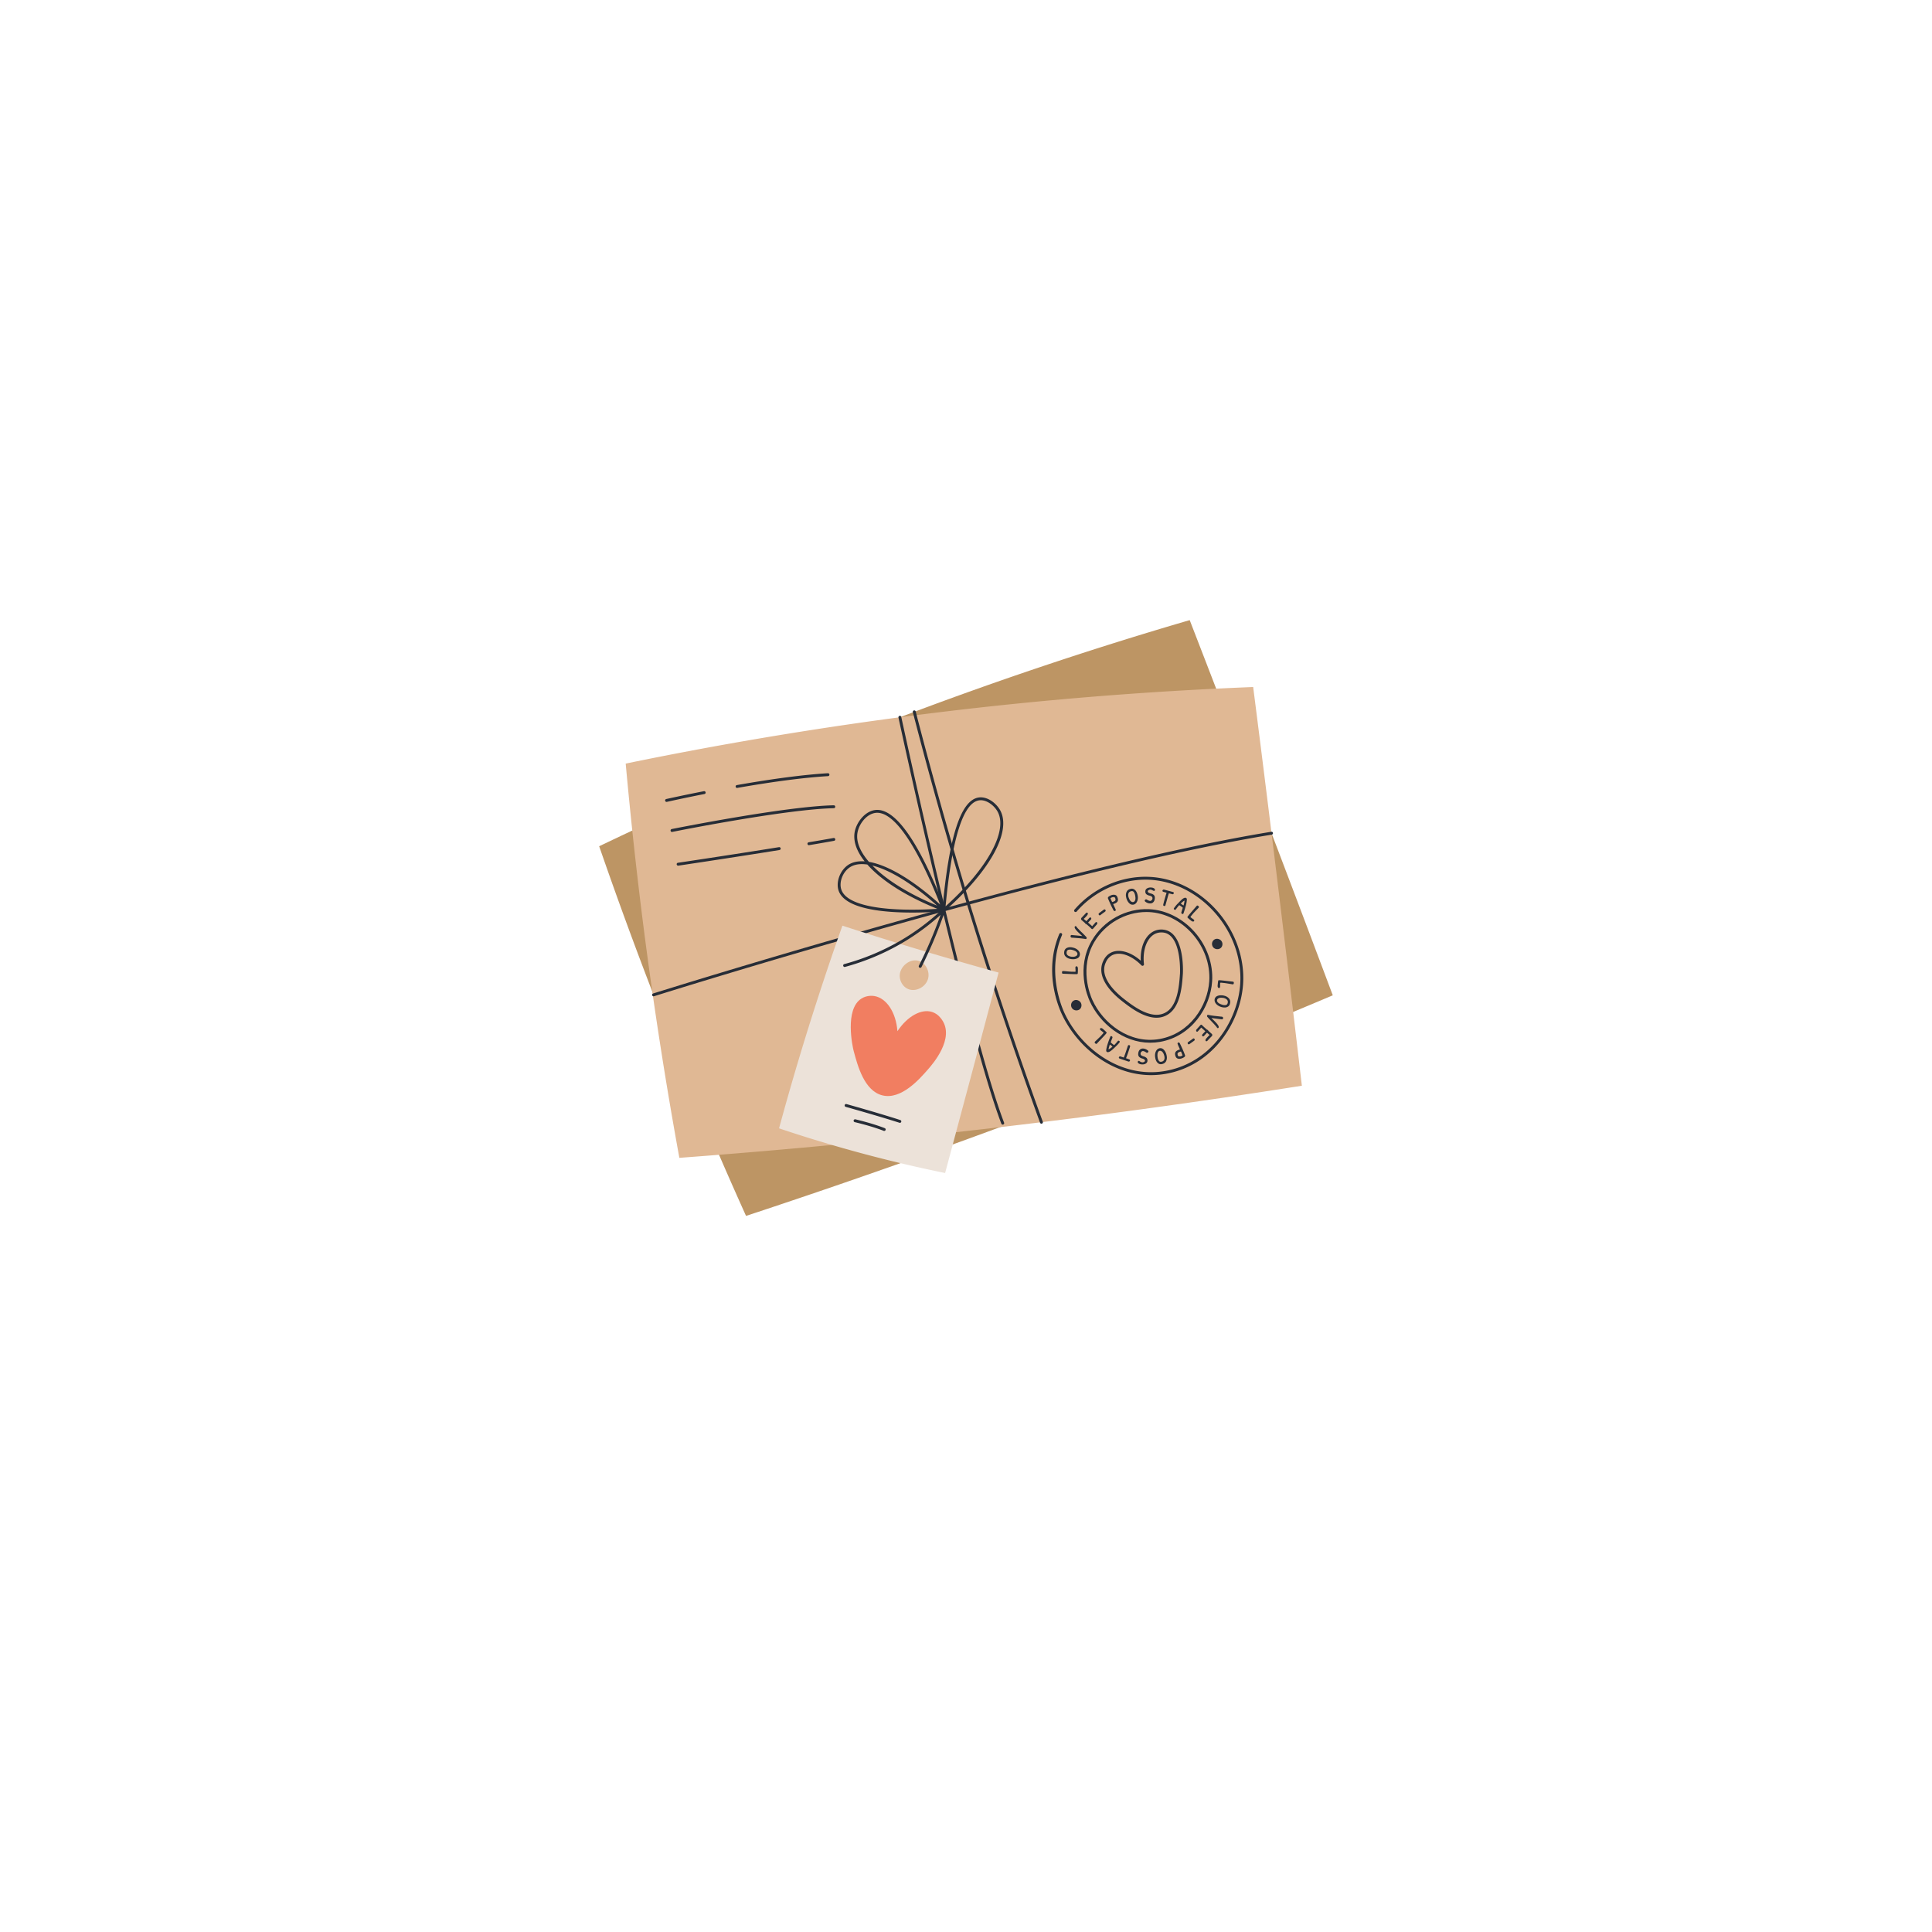 <?xml version="1.0" encoding="UTF-8"?>
<svg data-bbox="45.016 50.688 59.964 48.699" height="200" viewBox="0 0 150 157.92" width="200" xmlns="http://www.w3.org/2000/svg" data-type="color">
    <g>
        <defs>
            <clipPath id="8f4df0f8-ad5e-47d2-b7e5-ba21ddb5bfea">
                <path d="M45.016 50.676h59.968v48.722H45.016Zm0 0"/>
            </clipPath>
        </defs>
        <g clip-path="url(#8f4df0f8-ad5e-47d2-b7e5-ba21ddb5bfea)">
            <path d="M93.285 50.688a3201 3201 0 0 1 7.082 18.449q2.322 6.103 4.613 12.218a622 622 0 0 1-47.96 18.032 360 360 0 0 1-7.317-17.442 364 364 0 0 1-4.687-12.773 316.7 316.7 0 0 1 48.27-18.484m0 0" fill="#bd9564" data-color="1"/>
        </g>
        <path d="M98.473 56.156q1.254 9.803 2.437 19.614.787 6.485 1.543 12.976a617 617 0 0 1-26.047 3.547 620 620 0 0 1-24.836 2.348 361 361 0 0 1-2.906-18.696 371 371 0 0 1-1.48-13.53 318 318 0 0 1 25.12-4.134 316 316 0 0 1 26.169-2.125m0 0" fill="#e0b894" data-color="2"/>
        <path d="M90.574 83.188c-1.074 0-2.187-.868-2.781-1.329-1.473-1.144-2.035-2.316-1.582-3.293q.215-.472.594-.675c.664-.368 1.636-.11 2.48.636-.05-1.183.399-2.148 1.164-2.453a1.43 1.43 0 0 1 1.008-.008c1.438.555 1.273 3.493 1.27 3.524-.075 1.074-.204 2.879-1.415 3.437a1.7 1.7 0 0 1-.738.16m-3.086-5.231c-.207 0-.402.047-.57.14a1.14 1.14 0 0 0-.484.555l-.008.016c-.543 1.168.715 2.383 1.511 3.004.696.539 2.145 1.668 3.278 1.14 1.086-.5 1.203-2.214 1.277-3.238 0-.031.137-2.8-1.12-3.289a1.23 1.23 0 0 0-.837.012c-.719.285-1.125 1.32-.988 2.516a.12.12 0 0 1-.067.12c-.046.024-.097.012-.136-.023-.602-.613-1.285-.953-1.856-.953m0 0" fill="#272d37" data-color="3"/>
        <path d="M90.129 87.879c-3.305 0-6.117-2.39-7.32-5.035-.356-.785-1.426-3.567-.18-6.508a.117.117 0 0 1 .156-.063c.059.024.09.094.063.157-1.239 2.922-.07 5.773.175 6.316 1.313 2.883 4.579 5.453 8.282 4.79 3.742-.669 5.906-4.083 6.11-7.11.136-2.067-.622-4.196-2.09-5.844-1.427-1.605-3.368-2.578-5.329-2.672-2.23-.101-4.453.871-5.95 2.598a.12.12 0 0 1-.167.012.114.114 0 0 1-.012-.165c1.543-1.785 3.836-2.789 6.14-2.68 2.024.095 4.024 1.095 5.493 2.747 1.508 1.695 2.293 3.89 2.148 6.02-.21 3.12-2.441 6.64-6.3 7.328a7 7 0 0 1-1.22.109m0 0" fill="#272d37" data-color="3"/>
        <path d="M90.047 85.23c-2.227 0-4.121-1.609-4.93-3.39-.203-.438-1.133-2.735.164-4.953.965-1.653 2.805-2.66 4.688-2.57 1.363.062 2.71.734 3.703 1.847 1.016 1.145 1.543 2.621 1.445 4.059-.14 2.101-1.644 4.472-4.246 4.937-.277.047-.555.07-.824.07m-.305-10.683c-1.719 0-3.37.95-4.258 2.457-1.234 2.117-.343 4.32-.152 4.738.871 1.914 3.04 3.621 5.496 3.184 2.484-.446 3.918-2.711 4.055-4.723.09-1.371-.414-2.785-1.387-3.879-.95-1.066-2.238-1.71-3.539-1.773q-.107-.005-.215-.004M95 80.215" fill="#272d37" data-color="3"/>
        <path d="M84.246 82.531a.45.45 0 0 1-.527-.062.44.44 0 0 1-.074-.524.42.42 0 0 1 .324-.207.47.47 0 0 1 .398.196c.133.195.078.48-.12.597m0 0" fill="#272d37" data-color="3"/>
        <path d="M95.766 77.527a.45.45 0 0 1-.528-.062.44.44 0 0 1-.074-.524c.016-.023.113-.191.324-.203.16-.011.317.07.399.192.136.195.082.48-.121.597m0 0" fill="#272d37" data-color="3"/>
        <path d="M84.121 79.047q-.03-.062-.09-.063h-.004c-.03 0-.082.016-.086.11l.016.273a.2.2 0 0 1-.008.055c-.008.004-.035.012-.14.008l-.2-.004q-.06.001-.355-.028a9 9 0 0 0-.32-.027.1.1 0 0 0-.059.02c-.02.02-.027.046-.027.09q0 .042.011.074c.016.027.04.035.055.035l.793.031.148.004h.165c.066 0 .09-.008.101-.023.008-.008.024-.028.027-.336v-.118a.4.4 0 0 0-.027-.101m0 0" fill="#272d37" data-color="3"/>
        <path d="M83.75 77.457c-.234-.059-.422-.035-.562.059a.37.37 0 0 0-.145.21q-.064.27.078.434a.68.68 0 0 0 .375.215c.078.02.168.031.258.031h.043a.8.8 0 0 0 .312-.078.35.35 0 0 0 .196-.262.4.4 0 0 0-.051-.273c-.102-.168-.274-.281-.504-.336m-.215.73a1 1 0 0 1-.152-.054q-.207-.11-.149-.344.029-.128.145-.156a.64.64 0 0 1 .316.015q.113.03.22.079a.4.4 0 0 1 .155.128q.053.075.035.149a.2.2 0 0 1-.07.117.47.47 0 0 1-.27.086.8.8 0 0 1-.23-.02m0 0" fill="#272d37" data-color="3"/>
        <path d="M84.484 76.23a4 4 0 0 1-.238-.234q-.014-.019-.098-.101a1 1 0 0 1-.105-.13.16.16 0 0 0-.055-.058.06.06 0 0 0-.054-.004.1.1 0 0 0-.043.04c-.043.081.046.234.293.472.09.086.175.164.261.242l.059.055c-.145-.016-.36-.04-.64-.063l-.231-.023c-.035.004-.063.02-.074.047a.1.1 0 0 0-.008.086c.008.035.023.054.043.066a.13.13 0 0 0 .062.02l.137.007q.32.025.523.043a5 5 0 0 1 .47.063c.034 0 .054-.02.062-.035a.12.12 0 0 0 .015-.075.12.12 0 0 0-.035-.066 9 9 0 0 0-.344-.352m0 0" fill="#272d37" data-color="3"/>
        <path d="M85.73 75.453a.1.1 0 0 0-.035-.07c-.02-.016-.05-.031-.105.012l-.278.316q-.03-.035-.097-.094l-.235-.203q.005-.012.016-.023l.227-.243.004-.003.007-.024c.016-.047.004-.086-.023-.11-.023-.023-.063-.034-.121.009l-.25.277c-.043-.04-.117-.098-.215-.188.05-.05.11-.105.129-.125l.086-.093.058-.07q.106-.142.032-.208c-.02-.02-.059-.031-.121.016q-.194.21-.375.398a.14.14 0 0 0-.028.082q-.005.035.031.086.152.135.297.258.012.036.036.059.029.023.062.02l.207.175.098.09q.086.082.12.121.035.028.063.027h.004q.03.002.067-.039l.324-.37a.2.2 0 0 0 .015-.083m0 0" fill="#272d37" data-color="3"/>
        <path d="M85.918 74.82h.016q.022-.002.046-.015l.125-.098.262-.191a.1.1 0 0 0 .047-.07.1.1 0 0 0-.02-.075q-.053-.065-.128-.02l-.38.282a.1.1 0 0 0-.046.07q-.008.04.02.074.023.037.058.043m0 0" fill="#272d37" data-color="3"/>
        <path d="M86.773 73.828c.094.207.172.363.235.48a.4.4 0 0 0 .039.079q.011.016.016.027.004.008.015.016.01.012.02.02l.023.015.024.004a.1.1 0 0 0 .05-.012c.035-.016.067-.055.028-.144-.028-.06-.09-.2-.196-.415a1 1 0 0 0 .157-.054q.152-.07.207-.168a.3.3 0 0 0 .03-.16.6.6 0 0 0-.058-.207.26.26 0 0 0-.218-.168.56.56 0 0 0-.32.054 1 1 0 0 0-.173.102c-.058.05-.058.098-.05.133q.036.093.171.398m.032-.41a1 1 0 0 1 .101-.059.4.4 0 0 1 .172-.03q.081.003.11.066.028.066.035.136-.001.02-.008.043c-.012.016-.016.031-.024.043-.004.004-.011.012-.03.028l-.04.023q-.012.007-.043.02-.034.015-.074.03c-.012 0-.031.009-.055.016a2 2 0 0 1-.07-.136q-.035-.082-.074-.18m0 0" fill="#272d37" data-color="3"/>
        <path d="M89.027 73.176q-.071-.354-.289-.485a.34.34 0 0 0-.254-.043q-.27.055-.359.254a.66.66 0 0 0-.035.43c.015.094.05.191.097.285a.8.8 0 0 0 .204.254q.093.077.222.078.048-.001.094-.008a.4.4 0 0 0 .227-.164c.109-.164.14-.367.093-.601m-.175.261a.44.44 0 0 1-.051.2.2.2 0 0 1-.121.093.23.23 0 0 1-.137-.015.44.44 0 0 1-.188-.211 1 1 0 0 1-.082-.215.6.6 0 0 1-.011-.164q.011-.234.25-.281.129-.025.199.066c.05.067.094.164.117.297q.024.118.024.23m0 0" fill="#272d37" data-color="3"/>
        <path d="M89.938 72.754a.3.3 0 0 1 .144-.04.4.4 0 0 1 .156.056c.082.043.11.05.125.05a.06.06 0 0 0 .059-.023c.016-.02.02-.04.023-.063q.005-.075-.09-.129a.45.45 0 0 0-.214-.058.57.57 0 0 0-.336.066.27.27 0 0 0-.145.235.3.3 0 0 0 .074.238.6.6 0 0 0 .258.121q.077.017.14.047.117.058.11.18a.22.22 0 0 1-.07.152.2.2 0 0 1-.125.055.4.4 0 0 1-.14-.04c-.016-.007-.044-.019-.075-.038q-.052-.034-.074-.043a.08.08 0 0 0-.07 0 .2.2 0 0 0-.055.039c-.016.02-.024.035-.024.054-.004.043.032.082.098.125a.65.65 0 0 0 .3.106h.044a.34.34 0 0 0 .207-.055q.158-.111.176-.363.012-.17-.075-.262a.46.46 0 0 0-.222-.121 1 1 0 0 1-.2-.07c-.054-.032-.082-.07-.078-.125q.004-.059.079-.094m0 0" fill="#272d37" data-color="3"/>
        <path d="m91.938 72.918-.75-.203v-.004a.1.1 0 0 0-.079.02.1.1 0 0 0-.046.054.1.1 0 0 0 .003.063q.016.033.055.043.11.036.184.054l.093.028q-.039.1-.136.441a9 9 0 0 0-.14.531q-.013.083.054.102a.2.2 0 0 0 .058.008h.008q.044 0 .063-.07l.18-.645.027-.102a6 6 0 0 1 .07-.218q.145.034.277.07c.036.012.098.015.125-.082.004-.024.004-.059-.046-.09m0 0" fill="#272d37" data-color="3"/>
        <path d="M92.988 73.398q-.094-.051-.254.055c-.082.055-.21.176-.394.375a2.5 2.5 0 0 0-.344.414.08.08 0 0 0-.008.059q.006.03.047.047c.059.035.09.02.106 0 .226-.309.28-.352.289-.356 0 0 .007 0 .035.016q.035.018.14.094a1 1 0 0 1 .114.09c-.004.011-.012.058-.07.234l-.044.144q-.012.044.004.075.012.032.047.05.029.014.051.016l.016-.004c.023-.004.039-.016.043-.027a.04.04 0 0 0 .011-.024c.145-.422.235-.75.262-.972q.018-.141.012-.196-.011-.065-.063-.09m-.152.395a1 1 0 0 1-.05.203q-.008.011-.009.016-.006-.006-.02-.012-.03-.017-.112-.074a.5.5 0 0 1-.086-.07.8.8 0 0 1 .156-.145.5.5 0 0 1 .144-.094c.004.008.008.047-.023.176m0 0" fill="#272d37" data-color="3"/>
        <path d="M93.988 74.055a.14.14 0 0 0-.066-.035c-.031-.004-.05.007-.059.02l-.52.6-.097.114c-.012.016-.023.027-.035.047l-.066.082c-.043.058-.047.078-.047.094.004.011.007.035.246.23q.053.046.09.074a.3.3 0 0 0 .129.047.1.1 0 0 0 .074-.035c.02-.027.043-.074-.032-.137l-.222-.16a.2.2 0 0 1-.035-.039c0-.008.011-.035.078-.117l.129-.156q.035-.044.242-.262c.14-.14.215-.223.223-.23.02-.028.043-.075-.032-.137m0 0" fill="#272d37" data-color="3"/>
        <path d="M96.883 80.281c-.012-.027-.035-.035-.051-.039l-.789-.09-.148-.015-.055-.008q-.03.001-.106-.004c-.07-.008-.09 0-.101.012-.012.008-.028.027-.055.332-.008.047-.008.086-.012.117q.001.052.02.105a.1.1 0 0 0 .09.07h.008c.03 0 .078-.015.086-.1l.003-.274q.006-.034.012-.055a.4.4 0 0 1 .14 0l.204.02c.035.003.156.023.351.054.211.035.301.051.317.055.031 0 .086-.008.094-.106a.2.2 0 0 0-.008-.074m0 0" fill="#272d37" data-color="3"/>
        <path d="M96.16 81.402a1 1 0 0 0-.3-.047.8.8 0 0 0-.317.055.37.37 0 0 0-.215.246.43.43 0 0 0 .035.278c.09.171.254.296.48.37q.157.048.29.048a.5.5 0 0 0 .273-.07.34.34 0 0 0 .16-.204q.084-.26-.05-.437a.68.68 0 0 0-.356-.239m.223.606c-.028.082-.078.133-.156.144a.65.65 0 0 1-.317-.039 1.3 1.3 0 0 1-.21-.09.4.4 0 0 1-.15-.14.17.17 0 0 1-.023-.149.18.18 0 0 1 .078-.113.43.43 0 0 1 .254-.066h.02c.09.004.168.011.226.03q.096.031.149.067c.133.086.176.2.129.356m0 0" fill="#272d37" data-color="3"/>
        <path d="M95.969 83.121a.2.2 0 0 0-.063-.02 2 2 0 0 1-.133-.011c-.226-.028-.39-.043-.523-.059a6 6 0 0 1-.445-.074c-.051-.012-.075.008-.086.027a.13.13 0 0 0-.016.075q.004.041.031.066.12.141.336.363c.192.203.223.235.227.242.008.012.043.047.094.106q.082.093.105.129.029.052.05.062a.06.06 0 0 0 .036.012l.023-.004a.1.1 0 0 0 .04-.035c.05-.086-.04-.238-.278-.484a15 15 0 0 0-.254-.25l-.054-.055.636.082.23.027a.09.09 0 0 0 .075-.047.1.1 0 0 0 .012-.085.1.1 0 0 0-.043-.067m0 0" fill="#272d37" data-color="3"/>
        <path d="M94.809 84.258a.2.2 0 0 0-.036-.063q-.029-.023-.062-.02l-.203-.179-.098-.09a1 1 0 0 1-.12-.12.1.1 0 0 0-.067-.028q-.03 0-.067.039l-.328.367a.14.14 0 0 0-.016.082q.007.04.032.07c.02.016.054.032.105-.011l.281-.313c.024.024.055.055.102.094l.23.207q-.006.012-.019.023l-.227.239-.004.004-.007.023c-.02.059.004.094.023.113.02.02.059.035.117-.011.118-.125.203-.22.254-.27q.066.053.215.188a2 2 0 0 0-.133.125l-.082.09-.062.07q-.105.138-.035.207c.011.008.027.02.046.02q.029-.001.075-.032.197-.214.379-.394a.14.14 0 0 0 .03-.083.14.14 0 0 0-.03-.085 13 13 0 0 0-.293-.262m0 0" fill="#272d37" data-color="3"/>
        <path d="M93.617 84.879a.08.08 0 0 0-.062.016l-.125.093-.266.188a.1.1 0 0 0-.047.07q-.002.04.02.074.03.043.07.043.03-.001.059-.02l.382-.277a.1.1 0 0 0 .047-.07.1.1 0 0 0-.02-.074q-.022-.037-.058-.043m0 0" fill="#272d37" data-color="3"/>
        <path d="M92.746 85.86q-.135-.31-.223-.485-.01-.03-.027-.059c-.004-.007-.008-.011-.012-.023q-.005-.018-.015-.023c0-.004-.008-.012-.012-.02q-.01-.013-.02-.02l-.023-.015c-.016-.008-.039-.008-.074.008-.035.015-.07.05-.031.14.023.063.086.207.183.422a1 1 0 0 0-.156.047q-.159.07-.211.168a.3.3 0 0 0-.035.156c0 .063.02.133.05.211a.28.28 0 0 0 .22.172.4.4 0 0 0 .074.008.6.6 0 0 0 .242-.055.7.7 0 0 0 .176-.097c.058-.047.062-.098.054-.13a6 6 0 0 0-.16-.406m-.043.41a.5.5 0 0 1-.101.054.33.33 0 0 1-.172.028q-.081-.007-.11-.067a.4.4 0 0 1-.03-.137.1.1 0 0 1 .007-.043c.012-.02.02-.03.023-.043.004-.003.012-.015.035-.027q.029-.018.04-.023l.043-.02c.019-.008.046-.02.078-.027.007 0 .027-.008.054-.016q.032.065.063.14.035.082.07.18m0 0" fill="#272d37" data-color="3"/>
        <path d="M91.32 86.027a.8.8 0 0 0-.187-.257.36.36 0 0 0-.317-.086.4.4 0 0 0-.234.152c-.113.156-.156.36-.117.598.035.234.125.402.265.496a.33.33 0 0 0 .192.058q.03.001.058-.004.27-.043.372-.238a.66.66 0 0 0 .054-.426 1 1 0 0 0-.086-.293m-.093.489q-.029.234-.262.27c-.09.015-.153-.013-.2-.075a.66.66 0 0 1-.105-.3 1 1 0 0 1-.008-.235.4.4 0 0 1 .055-.192.18.18 0 0 1 .125-.09l.04-.003q.05-.001.097.027.104.051.18.215a1 1 0 0 1 .07.222.6.6 0 0 1 .008.16m0 0" fill="#272d37" data-color="3"/>
        <path d="M89.816 85.828a.66.66 0 0 0-.296-.117.4.4 0 0 0-.25.043q-.167.106-.192.36-.017.165.067.261c.05.059.125.105.214.133q.13.035.196.078.08.047.074.125-.006.058-.082.094a.26.26 0 0 1-.149.027.4.4 0 0 1-.152-.055c-.078-.05-.105-.058-.121-.058q-.04-.006-.062.023a.13.13 0 0 0-.024.059q-.007.077.086.133a.5.5 0 0 0 .21.066l.087.004q.146.002.25-.055a.28.28 0 0 0 .16-.23q.011-.152-.07-.239a.56.56 0 0 0-.25-.132 1 1 0 0 1-.14-.055q-.113-.062-.102-.18a.22.22 0 0 1 .078-.152c.043-.035.086-.055.125-.047a.4.4 0 0 1 .14.043q.023.01.075.043l.07.047a.08.08 0 0 0 .07 0 .2.2 0 0 0 .059-.04.2.2 0 0 0 .023-.05q.006-.065-.094-.129m0 0" fill="#272d37" data-color="3"/>
        <path d="M88.363 85.438a.2.2 0 0 0-.062-.012h-.004q-.041 0-.067.066l-.214.637-.036.098-.082.214q-.145-.043-.273-.09c-.031-.011-.094-.015-.129.079-.008.02-.008.054.043.09l.734.25q.017.004.028.003a.1.1 0 0 0 .054-.015.1.1 0 0 0 .047-.055.1.1 0 0 0 0-.062c-.007-.02-.027-.036-.05-.047a4 4 0 0 1-.184-.067l-.09-.027a7 7 0 0 0 .164-.437c.086-.25.145-.426.168-.52.02-.07-.023-.094-.047-.106m0 0" fill="#272d37" data-color="3"/>
        <path d="M87.523 85.086c-.058-.035-.09-.02-.105-.004-.242.297-.3.336-.313.34l-.03-.02c-.024-.011-.067-.047-.138-.101-.078-.063-.097-.086-.105-.094 0-.012.012-.059.078-.23l.055-.141a.1.1 0 0 0 0-.078.1.1 0 0 0-.047-.051.1.1 0 0 0-.066-.016q-.031.006-.043.024t-.012.023c-.168.414-.274.739-.313.957a.8.8 0 0 0-.023.196c.008.043.023.074.059.093q.031.022.074.02.075 0 .18-.063.126-.07.417-.351.288-.277.364-.395c.015-.023.03-.07-.032-.11m-.867.687c0-.011-.004-.046.035-.175.047-.164.059-.196.063-.203q.007-.006.008-.012.006.006.02.012a1.5 1.5 0 0 1 .19.156 1.4 1.4 0 0 1-.163.133c-.106.074-.141.09-.153.09m0 0" fill="#272d37" data-color="3"/>
        <path d="m86.262 84.164-.09-.078a.3.3 0 0 0-.094-.047c-.043-.016-.078-.004-.11.027-.019.024-.042.075.028.137l.215.172a.2.2 0 0 1 .035.04c-.004.007-.016.034-.086.112l-.133.149c-.02.02-.078.082-.257.25-.153.144-.223.215-.23.222a.1.1 0 0 0-.024.059c.004.027.02.05.05.078q.031.031.063.04l.02.003a.06.06 0 0 0 .042-.02l.547-.581.098-.106.004-.004c.008-.012.023-.023.035-.039l.07-.082c.047-.055.051-.074.051-.09-.004-.011-.008-.039-.234-.242m0 0" fill="#272d37" data-color="3"/>
        <path d="M78 91.926a.12.12 0 0 1-.11-.074c-2.874-7.54-8.355-32.942-8.41-33.196a.124.124 0 0 1 .09-.144c.067-.012.13.027.14.093.056.254 5.532 25.637 8.403 33.16a.117.117 0 0 1-.07.153c-.012.008-.027.008-.043.008m0 0" fill="#272d37" data-color="3"/>
        <path d="M81.164 91.848a.12.12 0 0 1-.11-.078 365 365 0 0 1-10.398-33.555.12.12 0 0 1 .086-.145.12.12 0 0 1 .145.086 371 371 0 0 0 4.008 14.328 368 368 0 0 0 6.382 19.204.116.116 0 0 1-.07.152c-.016.008-.027.008-.043.008m0 0" fill="#272d37" data-color="3"/>
        <path d="M49.46 81.438a.12.12 0 0 1-.112-.083.12.12 0 0 1 .078-.148c.328-.102 32.984-10.36 50.527-13.219a.117.117 0 0 1 .137.098.12.12 0 0 1-.098.137c-17.527 2.855-50.168 13.105-50.496 13.21q-.018.005-.035.004m0 0" fill="#272d37" data-color="3"/>
        <path d="M50.523 65.547a.12.12 0 0 1-.113-.094.116.116 0 0 1 .086-.14c.016-.004 1.27-.286 3.082-.641a.116.116 0 0 1 .137.094.113.113 0 0 1-.094.136c-1.809.356-3.059.641-3.07.641q-.014.005-.028.004m0 0" fill="#272d37" data-color="3"/>
        <path d="M56.29 64.406a.12.12 0 0 1-.118-.097.115.115 0 0 1 .098-.137c2.996-.527 5.5-.852 7.44-.969a.12.12 0 0 1 .126.11.12.12 0 0 1-.11.128c-1.933.114-4.43.438-7.417.961a.04.04 0 0 1-.02.004m0 0" fill="#272d37" data-color="3"/>
        <path d="M50.969 68.004a.113.113 0 0 1-.114-.098c-.015-.062.028-.125.09-.14.094-.016 9.254-1.86 13.246-1.942a.12.12 0 0 1 .121.117c.004.063-.05.118-.113.121-3.972.083-13.113 1.918-13.207 1.938zm0 0" fill="#272d37" data-color="3"/>
        <path d="M51.469 70.758a.12.12 0 0 1-.117-.102.116.116 0 0 1 .101-.133c.043-.007 4.356-.648 8.262-1.277.062-.012.125.035.137.098a.12.12 0 0 1-.098.136c-3.91.63-8.223 1.27-8.266 1.278zm0 0" fill="#272d37" data-color="3"/>
        <path d="M62.16 69.086a.12.12 0 0 1-.117-.102.12.12 0 0 1 .098-.136c.797-.133 1.48-.25 2.035-.352a.12.12 0 0 1 .136.094.117.117 0 0 1-.093.137c-.555.101-1.242.222-2.04.355zm0 0" fill="#272d37" data-color="3"/>
        <path d="M73.188 74.488a.1.1 0 0 1-.051-.011.12.12 0 0 1-.067-.118c.532-5.945 1.496-8.945 2.957-9.171.703-.11 1.426.445 1.754 1.019.977 1.73-.797 4.969-4.515 8.254a.1.1 0 0 1-.079.027m3.019-9.078a1 1 0 0 0-.144.012c-1.293.203-2.211 3.113-2.731 8.66 3.43-3.09 5.129-6.187 4.242-7.758-.265-.469-.832-.914-1.367-.914m0 0" fill="#272d37" data-color="3"/>
        <path d="M75.168 88.879q1.254-4.689 2.496-9.383a302 302 0 0 1-12.766-3.832 223 223 0 0 0-1.949 5.738 228 228 0 0 0-3.23 10.828 115 115 0 0 0 13.574 3.653zm-4.883-8.031c-.453-.18-.726-.684-.7-1.149.044-.734.856-1.383 1.567-1.152.543.172.887.824.758 1.406-.16.707-.984 1.149-1.625.895m0 0" fill="#ece2d9" data-color="4"/>
        <path d="M65.82 85.91c.325 1.215.871 3.262 2.348 3.625 1.539.38 3.039-1.336 3.742-2.144.352-.403 2.211-2.528 1.106-4.063-.055-.074-.305-.457-.786-.61-.863-.28-2.011.329-2.835 1.571-.118-1.555-.895-2.687-1.852-2.867-.082-.016-.61-.106-1.09.2-1.402.882-.715 3.987-.633 4.288m0 0" fill="#f17e61" data-color="5"/>
        <path d="M69.594 91.781a.1.1 0 0 1-.035-.008c-1.825-.582-4.368-1.293-4.391-1.3a.115.115 0 0 1-.082-.145.115.115 0 0 1 .144-.082c.028.008 2.57.715 4.399 1.305.062.02.098.086.078.148a.12.12 0 0 1-.113.082m0 0" fill="#272d37" data-color="3"/>
        <path d="M68.316 92.441q-.02.002-.043-.007c-1.023-.403-2.355-.707-2.367-.711-.062-.016-.105-.078-.09-.141.016-.062.079-.105.141-.09.016.004 1.363.313 2.402.723.059.023.09.09.067.152a.12.12 0 0 1-.11.074m0 0" fill="#272d37" data-color="3"/>
        <path d="M71.254 79.11a.1.1 0 0 1-.05-.012.123.123 0 0 1-.056-.16c.329-.649.637-1.317.922-1.985.305-.71.59-1.441.852-2.172a19 19 0 0 1-3.207 2.336 19.2 19.2 0 0 1-4.606 1.918.12.12 0 0 1-.144-.086c-.016-.062.02-.129.082-.144a19 19 0 0 0 4.55-1.89 19 19 0 0 0 3.266-2.4c-2.156.145-7.629.31-8.285-1.742-.215-.68.121-1.597.75-2.046.363-.258.836-.36 1.387-.32-.653-.825-.945-1.637-.817-2.387.141-.79.825-1.704 1.684-1.81 2.05-.25 4.238 4.278 5.715 8.118q.005.006.004.012.005.016.004.031.001.02-.004.04a40 40 0 0 1-1.012 2.636 40 40 0 0 1-.926 1.996.12.12 0 0 1-.11.066m-4.766-8.477c-.406 0-.75.094-1.023.289-.55.39-.848 1.187-.66 1.777.484 1.52 4.28 1.82 7.855 1.59-2.586-1.043-4.582-2.332-5.722-3.621a3 3 0 0 0-.45-.035m.86.117c1.129 1.16 2.972 2.324 5.289 3.273-1.98-1.773-3.864-2.921-5.29-3.273m-.278-.3c1.532.257 3.606 1.48 5.82 3.487-1.972-5.007-3.843-7.664-5.277-7.492-.754.094-1.355.91-1.48 1.618-.13.73.215 1.554.937 2.386m0 0" fill="#272d37" data-color="3"/>
    </g>
</svg>
